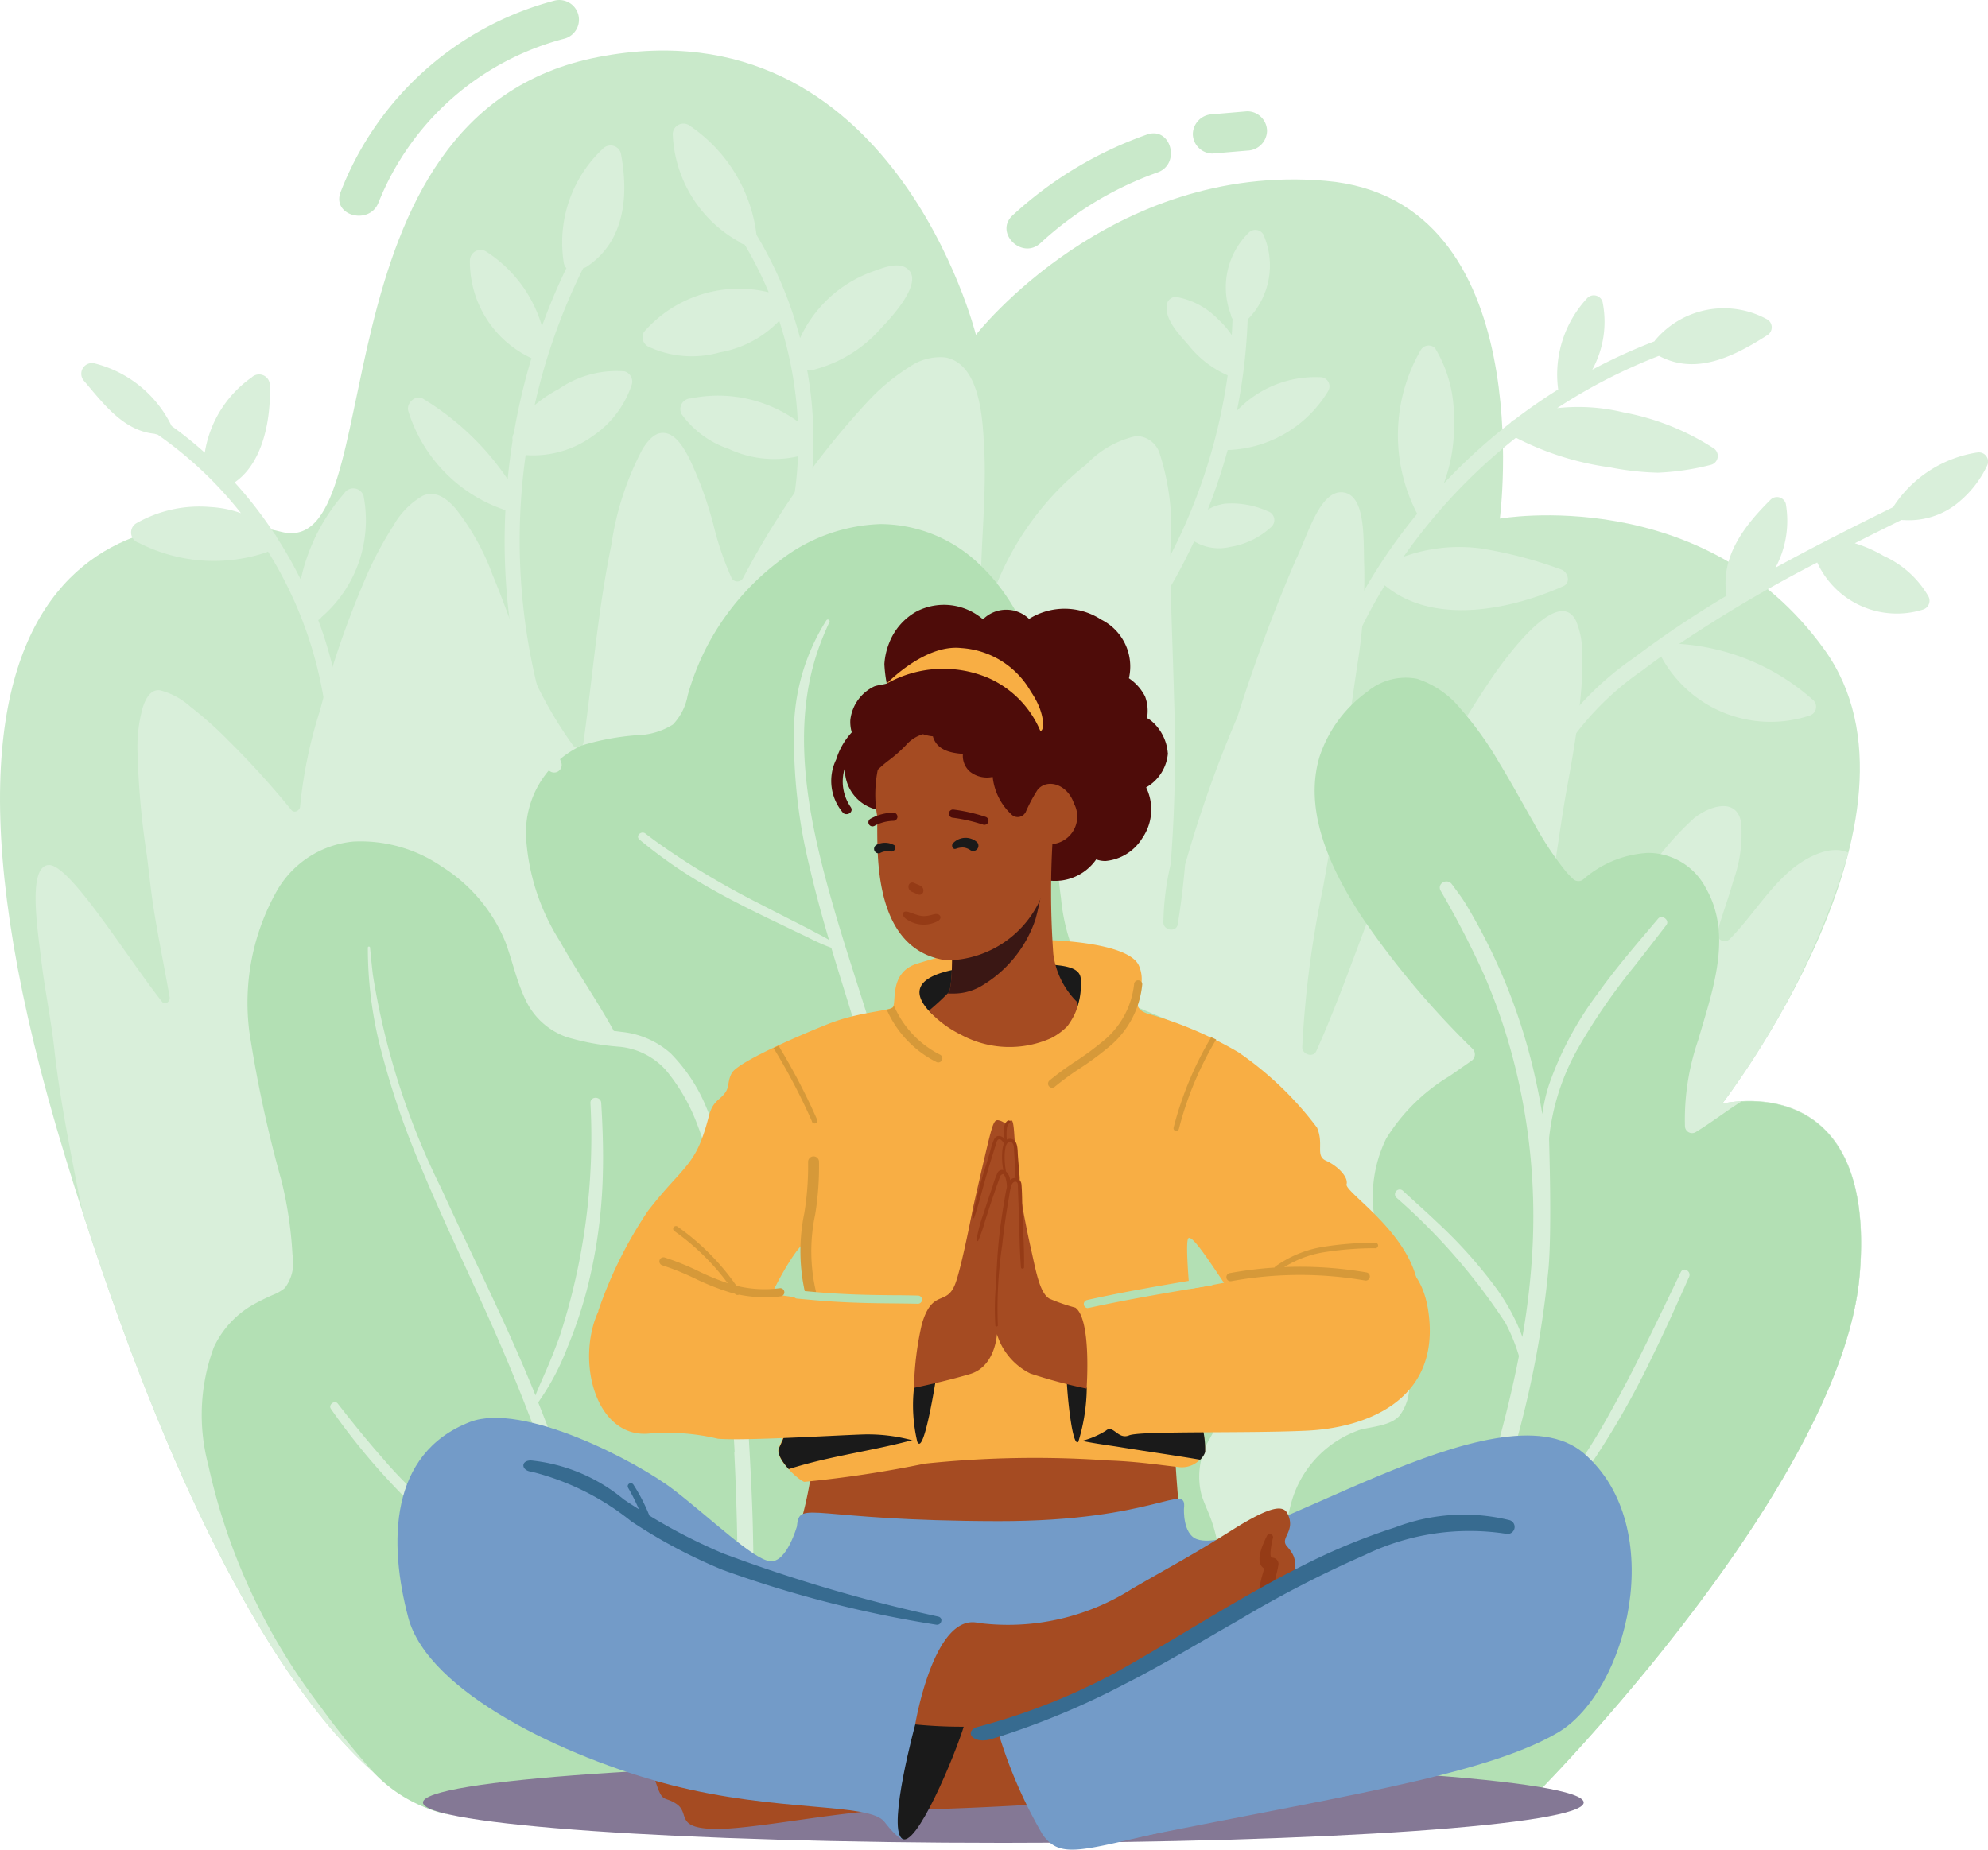 <svg xmlns="http://www.w3.org/2000/svg" xmlns:xlink="http://www.w3.org/1999/xlink" width="70.854" height="65.938" viewBox="0 0 70.854 65.938"><defs><clipPath id="a"><rect width="70.854" height="65.938" fill="none"/></clipPath></defs><g clip-path="url(#a)"><path d="M15.884,81.537s-6.549-.488-13.555-23.4,3.646-23.341,7.691-22.3.828-14.914,11.313-16.927,13.45,9.906,13.45,9.906,4.792-6.158,12.473-5.489,6.2,12.039,6.2,12.039,7.264-1.286,11.557,4.654-3.633,16.206-3.633,16.206S66.9,54.858,66.285,62.3,54.972,80.6,54.972,80.6Z" transform="translate(0 -16.879)" fill="#c9e9ca"/><path d="M73.267,158.468a28.606,28.606,0,0,0,4.5-8.947c-.645-.314-1.544.195-2.016.59-.858.717-1.433,1.7-2.213,2.488a.266.266,0,0,1-.441-.257c.171-.611.4-1.205.568-1.817a4.925,4.925,0,0,0,.28-2.083c-.165-.936-1.168-.561-1.669-.159a10.089,10.089,0,0,0-2.08,2.628c-.658,1.063-1.246,2.167-1.836,3.268a11.808,11.808,0,0,1-1.264,2.133c-.158.185-.433.021-.446-.185a24.711,24.711,0,0,1,.561-5.579c.189-1.148.336-2.3.546-3.442.194-1.056.375-2.118.47-3.188a11.425,11.425,0,0,0,.05-1.556,2.805,2.805,0,0,0-.217-1.109c-.651-1.305-2.6,1.465-2.936,1.94a37.6,37.6,0,0,0-2.7,4.656c-.616,1.222-1.163,2.467-1.654,3.744-.643,1.671-1.231,3.364-1.967,5-.111.246-.5.116-.5-.134a36.294,36.294,0,0,1,.724-5.608c.487-2.639.84-5.3,1.227-7.95a19.2,19.2,0,0,0,.259-3.573c-.039-.908.082-2.541-.747-2.653s-1.268,1.532-1.691,2.4a59.35,59.35,0,0,0-2.081,5.6,42.971,42.971,0,0,0-1.867,5.276c-.061.708-.146,1.416-.262,2.122-.049.3-.513.215-.511-.069a9.711,9.711,0,0,1,.261-2.083,52.245,52.245,0,0,0,.119-5.925c-.043-1.77-.133-3.54-.131-5.31a8.578,8.578,0,0,0-.376-3.378.883.883,0,0,0-.843-.642,3.488,3.488,0,0,0-1.764,1,10.44,10.44,0,0,0-3.3,4.514.244.244,0,0,1-.476-.064c.006-1.7.215-3.394.119-5.1-.054-.96-.138-2.925-1.385-3.154a1.924,1.924,0,0,0-1.277.341,7.292,7.292,0,0,0-1.461,1.208,29.236,29.236,0,0,0-4.471,6.325.233.233,0,0,1-.4,0,10.764,10.764,0,0,1-.653-1.915,13.4,13.4,0,0,0-.854-2.347c-.189-.364-.518-.978-1.016-.916-.279.034-.509.337-.658.577a10.5,10.5,0,0,0-1.108,3.41c-.484,2.34-.668,4.714-1,7.075a.212.212,0,0,1-.353.093,14.6,14.6,0,0,1-1.865-3.5c-.361-.855-.654-1.738-1.015-2.593a8.539,8.539,0,0,0-1.318-2.366c-.3-.344-.707-.671-1.174-.458a2.819,2.819,0,0,0-1.041,1.06,12.621,12.621,0,0,0-1.006,1.9,33.281,33.281,0,0,0-1.61,4.679,16.489,16.489,0,0,0-.712,3.433c-.007.143-.2.26-.311.129a31.271,31.271,0,0,0-2.252-2.484,13.712,13.712,0,0,0-1.339-1.193,2.6,2.6,0,0,0-1.088-.59c-.348-.049-.521.321-.614.6a5.169,5.169,0,0,0-.189,1.636,29.19,29.19,0,0,0,.332,3.655c.083.638.143,1.278.245,1.914.168,1.051.385,2.093.567,3.141.024.139-.16.3-.271.158-1.3-1.651-3.309-4.942-4.052-4.876s-.382,2.3-.257,3.366.349,2.116.467,3.182c.166,1.5.449,3,.736,4.481q.133.684.281,1.364c6.767,20.963,12.934,21.423,12.934,21.423l39.089-.934s10.7-10.863,11.312-18.3-4.908-6.073-4.908-6.073" transform="translate(-11.89 -119.121)" fill="#d9efda"/><path d="M220.249,214.493a5.78,5.78,0,0,0-2.269-2.743c-.957-.557-2.067-.815-2.982-1.448a3.122,3.122,0,0,1-1.051-1.156,7,7,0,0,1-.543-2.128c-.218-1.568-.18-3.153-.251-4.731-.116-2.593-.733-5.387-2.715-7.224a5.114,5.114,0,0,0-3.469-1.38,6.165,6.165,0,0,0-3.612,1.322,9.133,9.133,0,0,0-2.569,3.035,9.325,9.325,0,0,0-.69,1.751,2.016,2.016,0,0,1-.526,1.039,2.523,2.523,0,0,1-1.3.38,9.107,9.107,0,0,0-1.947.364,3.42,3.42,0,0,0-1.987,3.268,7.8,7.8,0,0,0,1.21,3.717c.606,1.084,1.319,2.105,1.918,3.193.093.011.186.022.279.035a3.094,3.094,0,0,1,1.739.756,5.965,5.965,0,0,1,1.275,1.924,15.005,15.005,0,0,1,1.123,4.612c.175,1.6.209,3.22.275,4.831.075,1.848.22,3.691.264,5.541.05,2.145.039,4.29.02,6.435-.011,1.169-.023,2.339-.031,3.508l6.964-.166c0-.188,0-.376,0-.564,0-3.84-.246-7.674-.548-11.5a78.269,78.269,0,0,0-1.7-11.631c-.393-1.685-.859-3.349-1.373-5-.181-.581-.362-1.163-.536-1.746a6.756,6.756,0,0,1-.806-.357c-.258-.122-.516-.246-.773-.37-.91-.437-1.82-.874-2.7-1.372a17.266,17.266,0,0,1-2.558-1.758c-.152-.127.064-.332.214-.214.464.361.95.686,1.441,1.006a29.551,29.551,0,0,0,2.59,1.478q.665.344,1.333.682c.227.115.452.231.677.351.164.087.337.173.5.274-.248-.842-.481-1.689-.678-2.545a19.045,19.045,0,0,1-.57-4.7,7.464,7.464,0,0,1,1.153-4.145.063.063,0,0,1,.109.064,10.18,10.18,0,0,0-.426,1.055c-1.007,2.993-.238,6.306.614,9.24.417,1.437.9,2.855,1.332,4.286.557,1.829,1.018,3.686,1.4,5.559a91.723,91.723,0,0,1,1.451,11.5c.257,3.46.44,6.93.419,10.4l4.8-.115.221-.315c.908-1.293,1.823-2.584,2.608-3.956a8.1,8.1,0,0,0,1.468-4.373,4.913,4.913,0,0,0-.242-1.178c-.11-.338-.277-.655-.383-.995a2.635,2.635,0,0,1,.307-2.022c.352-.668.819-1.265,1.159-1.942a9.151,9.151,0,0,0,.734-2.219,12.819,12.819,0,0,0-.357-7.609" transform="translate(-175.589 -175)" fill="#b3e0b4"/><path d="M482.568,265.407c-.56.352-1.087.764-1.652,1.106a.253.253,0,0,1-.377-.216,8.677,8.677,0,0,1,.47-3.062c.493-1.718,1.25-3.722.28-5.415a2.323,2.323,0,0,0-2.058-1.264,3.81,3.81,0,0,0-2.3.931.275.275,0,0,1-.377,0,3.177,3.177,0,0,1-.257-.268,11.134,11.134,0,0,1-1.135-1.715c-.41-.712-.8-1.434-1.229-2.138a12.287,12.287,0,0,0-1.394-1.952,3.334,3.334,0,0,0-1.552-1.066,2.133,2.133,0,0,0-1.768.46,4.654,4.654,0,0,0-1.7,2.308c-.6,1.98.43,4.073,1.488,5.7a30.953,30.953,0,0,0,3.967,4.729.279.279,0,0,1-.056.431l-.771.538a6.692,6.692,0,0,0-2.26,2.234,4.725,4.725,0,0,0-.4,2.9c.176,1.006.5,1.986.757,2.972a9.446,9.446,0,0,1,.469,2.957,1.742,1.742,0,0,1-.349,1.044c-.316.356-.965.386-1.4.5a3.819,3.819,0,0,0-2.481,2.7,14.175,14.175,0,0,0-.443,4.157,28.972,28.972,0,0,1-.26,4.123,18.886,18.886,0,0,1-.4,2.013l3.355-.08c.949-1.92,1.965-3.808,2.851-5.759a44.506,44.506,0,0,0,2.317-6.738c.274-1.005.52-2.022.719-3.048a6.345,6.345,0,0,0-.484-1.181,21.655,21.655,0,0,0-3.885-4.464.169.169,0,0,1,.239-.239c.393.367.8.721,1.186,1.092a16.792,16.792,0,0,1,2.112,2.346,7.524,7.524,0,0,1,.771,1.314c.067.15.129.3.184.457a26.374,26.374,0,0,0,.367-3.278,22.158,22.158,0,0,0-.675-6.55,20.766,20.766,0,0,0-1.065-3.1,32.24,32.24,0,0,0-1.536-2.972c-.152-.269.228-.472.4-.236s.334.446.48.682a20.629,20.629,0,0,1,2.5,6.271q.138.616.24,1.239a6.045,6.045,0,0,1,.243-1.065,11.956,11.956,0,0,1,1.72-3.218c.667-.94,1.423-1.807,2.164-2.687.137-.162.422.059.294.227q-.558.726-1.122,1.448a21.946,21.946,0,0,0-2.018,2.93,8.239,8.239,0,0,0-1.039,3.208c-.007.072.105,3.125-.018,4.623a35.763,35.763,0,0,1-1.435,7.176c-.347,1.176-.7,2.355-1.131,3.5-.069.184-.143.367-.216.55.208-.2.434-.374.651-.553a12.174,12.174,0,0,0,1.169-1.085,22.66,22.66,0,0,0,3.2-4.5c.895-1.6,1.675-3.271,2.473-4.924.1-.2.383-.025.295.172-.422.944-.841,1.888-1.3,2.815a29.811,29.811,0,0,1-2.842,4.78,19.188,19.188,0,0,1-1.882,2.276,11.962,11.962,0,0,1-1.156.96c-.3.217-.585.444-.869.676-.32.779-.557,1.3-.932,2.054-.811,1.632-1.714,3.216-2.617,4.8l6.366-.152s10.7-10.863,11.312-18.3c.476-5.769-2.736-6.243-4.2-6.164" transform="translate(-420.486 -226.151)" fill="#b3e0b4"/><path d="M93.674,332.644c-.041-.815-.108-1.628-.145-2.442-.034-.758-.056-1.516-.087-2.274a31.059,31.059,0,0,0-.465-4.748,12.683,12.683,0,0,0-.632-2.221,6.708,6.708,0,0,0-1.112-1.936,2.552,2.552,0,0,0-1.64-.843,8.983,8.983,0,0,1-1.9-.345,2.55,2.55,0,0,1-1.484-1.354c-.312-.657-.458-1.373-.711-2.052a5.754,5.754,0,0,0-2.266-2.677,5.106,5.106,0,0,0-3.147-.889,3.519,3.519,0,0,0-2.694,1.7,8.117,8.117,0,0,0-1.015,5.076,44.73,44.73,0,0,0,1.144,5.307,14.107,14.107,0,0,1,.394,2.642,1.5,1.5,0,0,1-.272,1.19,1.575,1.575,0,0,1-.431.249,7.74,7.74,0,0,0-.7.346,3.4,3.4,0,0,0-1.4,1.52,6.932,6.932,0,0,0-.2,4.183,21.788,21.788,0,0,0,3.973,8.587,29.077,29.077,0,0,0,1.953,2.419,5.1,5.1,0,0,0,2.529,1.438l6.812-.163c-.027-.165-.054-.331-.083-.5a72,72,0,0,0-1.727-7.536,8.849,8.849,0,0,1-1.287-.193,8.724,8.724,0,0,1-1.231-.336,10.694,10.694,0,0,1-3.678-2.3,23.523,23.523,0,0,1-2.889-3.407c-.1-.142.137-.326.244-.188.513.66,1.038,1.311,1.591,1.938a14.371,14.371,0,0,0,3.165,2.785,9.177,9.177,0,0,0,1.933.907,20.873,20.873,0,0,0,2.07.507,72.731,72.731,0,0,0-2.666-7.544c-1.016-2.441-2.217-4.8-3.219-7.248a28.718,28.718,0,0,1-1.283-3.766,14.349,14.349,0,0,1-.518-3.831.039.039,0,0,1,.078,0c.031.32.063.64.1.959a26.433,26.433,0,0,0,2.427,7.6c1.1,2.41,2.3,4.77,3.3,7.228.024.058.046.116.069.174.127-.323.274-.64.411-.959q.24-.562.449-1.136a22.884,22.884,0,0,0,1.1-8.329c-.005-.249.369-.245.384,0,.051.84.081,1.681.058,2.523a18.251,18.251,0,0,1-.577,4.166,15.76,15.76,0,0,1-.683,2.019,8.88,8.88,0,0,1-1.044,1.966,69.575,69.575,0,0,1,2.422,7.2,70.341,70.341,0,0,1,1.6,7.29l3.041-.073c.013-2.1.052-4.205.056-6.306s-.023-4.217-.13-6.322" transform="translate(-67.49 -280.862)" fill="#b3e0b4"/><path d="M246.764,50.774c-.32-.2-.837.008-1.158.124a4.627,4.627,0,0,0-1.24.666,4.561,4.561,0,0,0-1.376,1.716,14.091,14.091,0,0,0-1.552-3.679h0a5.5,5.5,0,0,0-2.417-3.915.38.38,0,0,0-.568.326,4.592,4.592,0,0,0,2.335,3.819l.015.007a.44.44,0,0,0,.213.11,13.423,13.423,0,0,1,.855,1.7,4.489,4.489,0,0,0-4.443,1.413.379.379,0,0,0,.135.516,3.655,3.655,0,0,0,2.567.214,3.856,3.856,0,0,0,2.117-1.126,13.8,13.8,0,0,1,.662,3.591,4.834,4.834,0,0,0-3.811-.825.381.381,0,0,0-.326.568,3.424,3.424,0,0,0,1.678,1.234,3.82,3.82,0,0,0,2.432.271l.034-.014a13.363,13.363,0,0,1-.272,2.2.269.269,0,0,0,.208.319.261.261,0,0,0,.056.006.27.27,0,0,0,.264-.214,14.136,14.136,0,0,0,.073-5.369.387.387,0,0,0,.139,0,4.771,4.771,0,0,0,2.5-1.512c.342-.357,1.6-1.69.884-2.142" transform="translate(-214.475 -41.229)" fill="#d9efda"/><path d="M158.413,61.815a3.618,3.618,0,0,0-2.338.628,4.855,4.855,0,0,0-.862.577,21.326,21.326,0,0,1,1.73-4.884.366.366,0,0,0,.131-.056c1.366-.91,1.494-2.554,1.21-4.042a.38.38,0,0,0-.631-.167,4.576,4.576,0,0,0-1.4,4.086.351.351,0,0,0,.091.177,21.512,21.512,0,0,0-.871,2.072,4.74,4.74,0,0,0-2-2.669.38.38,0,0,0-.568.326,3.792,3.792,0,0,0,2.193,3.483,22.431,22.431,0,0,0-.626,2.671c-.007.017-.015.033-.023.051a.326.326,0,0,0-.021.207q-.11.691-.177,1.388a9.678,9.678,0,0,0-2.986-2.853c-.269-.2-.647.128-.554.426a5.408,5.408,0,0,0,3.46,3.528,22.225,22.225,0,0,0,1.486,9.183.269.269,0,1,0,.5-.2A21.834,21.834,0,0,1,154.892,64.8a3.62,3.62,0,0,0,2.374-.666,3.575,3.575,0,0,0,1.411-1.856.379.379,0,0,0-.264-.464" transform="translate(-136.157 -48.577)" fill="#d9efda"/><path d="M38.618,143.255a.413.413,0,0,0,.049-.043,4.553,4.553,0,0,0,1.454-4.281.383.383,0,0,0-.69-.09,6.829,6.829,0,0,0-1.547,3.075,15.289,15.289,0,0,0-.86-1.515.359.359,0,0,0-.078-.121,14.99,14.99,0,0,0-1.419-1.831c1.036-.71,1.3-2.316,1.253-3.478a.382.382,0,0,0-.644-.267,4.052,4.052,0,0,0-1.673,2.686,14.092,14.092,0,0,0-1.185-.953c0-.01-.008-.02-.014-.031a4.182,4.182,0,0,0-2.733-2.2.381.381,0,0,0-.367.631c.678.793,1.389,1.766,2.5,1.878.039.012.079.022.118.031a13.894,13.894,0,0,1,2.97,2.8,3.856,3.856,0,0,0-1.084-.218,4.536,4.536,0,0,0-2.653.582.383.383,0,0,0,.09.69,5.873,5.873,0,0,0,4.543.346.375.375,0,0,0,.066-.033,14.34,14.34,0,0,1,2.163,8.332.27.27,0,0,0,.253.285h.016a.27.27,0,0,0,.269-.254,14.589,14.589,0,0,0-.909-5.917.393.393,0,0,0,.113-.1" transform="translate(-27.164 -121.252)" fill="#d9efda"/><path d="M426.617,90.184a3.864,3.864,0,0,0-2.974,1.195,20.083,20.083,0,0,0,.383-3.255,2.726,2.726,0,0,0,.555-3.036.33.33,0,0,0-.508-.066,2.728,2.728,0,0,0-.663,2.883.348.348,0,0,0,.017.044.322.322,0,0,0,.06.158q-.01.289-.029.578a2.861,2.861,0,0,0-.47-.55,2.722,2.722,0,0,0-1.524-.814.329.329,0,0,0-.312.237c-.121.542.438,1.108.761,1.477a3.636,3.636,0,0,0,1.4,1.082,20.023,20.023,0,0,1-3.183,8.352.27.27,0,0,0,.447.3,19.973,19.973,0,0,0,1.542-2.736,1.7,1.7,0,0,0,1.288.2,2.807,2.807,0,0,0,1.48-.73.329.329,0,0,0-.143-.54,3.134,3.134,0,0,0-1.531-.27,1.772,1.772,0,0,0-.607.209,20.8,20.8,0,0,0,.707-2.122h.006a4.336,4.336,0,0,0,3.58-2.11.326.326,0,0,0-.279-.487" transform="translate(-379.558 -76.737)" fill="#d9efda"/><path d="M583.3,167.18a4.358,4.358,0,0,0-2.945,1.886.349.349,0,0,0-.031.057c-1.4.691-2.811,1.4-4.2,2.162a3.538,3.538,0,0,0,.367-2.282.326.326,0,0,0-.541-.143c-.941.935-1.8,2.033-1.569,3.424a36.3,36.3,0,0,0-3.318,2.226,10.846,10.846,0,0,0-3.438,3.856.27.27,0,1,0,.49.226,10.354,10.354,0,0,1,3.275-3.653q.326-.248.66-.487a4.431,4.431,0,0,0,5.287,2.105.327.327,0,0,0,.143-.54A7.943,7.943,0,0,0,572.693,174a49,49,0,0,1,4.919-2.9,3.122,3.122,0,0,0,3.768,1.678.33.33,0,0,0,.193-.475,3.509,3.509,0,0,0-1.591-1.436,4.805,4.805,0,0,0-1.032-.454q.833-.421,1.665-.831a.348.348,0,0,0,.078.005,2.781,2.781,0,0,0,1.776-.494,3.81,3.81,0,0,0,1.193-1.435.328.328,0,0,0-.365-.475" transform="translate(-512.844 -151.047)" fill="#d9efda"/><path d="M503.655,109.968a3.2,3.2,0,0,0-4,.744.331.331,0,0,0-.022.035,19.564,19.564,0,0,0-2.216,1.012,3.557,3.557,0,0,0,.367-2.415.325.325,0,0,0-.541-.143,3.994,3.994,0,0,0-1.041,3.261q-.8.5-1.557,1.079a.337.337,0,0,0-.14.107,20.827,20.827,0,0,0-2.381,2.167,5.774,5.774,0,0,0,.36-2.269,4.688,4.688,0,0,0-.67-2.556.326.326,0,0,0-.508.065,6.055,6.055,0,0,0-.129,5.839,19.553,19.553,0,0,0-3.449,6.214.269.269,0,1,0,.512.169,18.57,18.57,0,0,1,1.782-3.831c1.734,1.445,4.486.871,6.366.028.275-.123.159-.51-.077-.591a14.985,14.985,0,0,0-2.89-.756,5.844,5.844,0,0,0-2.731.3,20.168,20.168,0,0,1,4.008-4.243,10.35,10.35,0,0,0,3.351,1.056,10,10,0,0,0,1.709.191,9.13,9.13,0,0,0,1.9-.284.327.327,0,0,0,.077-.591,8.889,8.889,0,0,0-3.216-1.278,6.819,6.819,0,0,0-2.353-.149,19.318,19.318,0,0,1,3.628-1.864c1.334.716,2.708,0,3.864-.738a.328.328,0,0,0,0-.558" transform="translate(-440.667 -98.579)" fill="#d9efda"/><path d="M376.868,49.313a13.836,13.836,0,0,0-4.789,2.88c-.665.612.328,1.6.991.991a12.124,12.124,0,0,1,4.17-2.519c.844-.3.481-1.653-.373-1.351" transform="translate(-335.987 -44.517)" fill="#c9e9ca"/><path d="M442.6,41.121l-1.244.106a.719.719,0,0,0-.7.7.706.706,0,0,0,.7.7l1.244-.105a.719.719,0,0,0,.7-.7.706.706,0,0,0-.7-.7" transform="translate(-398.142 -37.153)" fill="#c9e9ca"/><path d="M132.98.026a11.248,11.248,0,0,0-7.607,6.82c-.326.841,1.028,1.206,1.351.373a9.789,9.789,0,0,1,6.629-5.841A.7.7,0,0,0,132.98.026" transform="translate(-113.233 0)" fill="#c9e9ca"/><path d="M197.6,652.626c0,.795-9.261,1.439-20.685,1.439s-20.685-.644-20.685-1.439,9.261-1.439,20.685-1.439,20.685.644,20.685,1.439" transform="translate(-141.155 -588.369)" fill="#847895"/><path d="M296.162,532.084a13.889,13.889,0,0,1-.426,2.111c-.334,1.2,13.527-.07,13.527-.07s-.213-2.2-.182-2.823-12.919.782-12.919.782" transform="translate(-267.202 -479.906)" fill="#a54b22"/><path d="M237.084,347.371s2.956.046,3.321.927-.5,1.415.286,1.694a13.764,13.764,0,0,1,3.255,1.382,12.028,12.028,0,0,1,2.8,2.684c.258.6-.073,1.007.325,1.183s.8.574.729.839,2.005,1.562,2.482,3.318-4.941,1.854-5.419,1.92-2.434-3.547-2.7-3.315c-.207.181.334,4.744.533,6.919a3.3,3.3,0,0,1,.058.706.9.9,0,0,1-.948.532c-.61-.066-1.476-.2-2.494-.234a37.518,37.518,0,0,0-6.546.113,41.019,41.019,0,0,1-4.295.649c-.265-.1-1.091-.888-.9-1.227a27.71,27.71,0,0,0,1.16-3.381,29.6,29.6,0,0,0-.166-3.846c-.066-.5-1.544,1.975-1.651,2.91s-5.786-.543-5.786-.543a15.14,15.14,0,0,1,1.768-3.565c.995-1.289,1.525-1.557,1.89-2.484s.232-1.158.663-1.523.232-.5.431-.9,2.387-1.344,3.448-1.766,2.126-.455,2.289-.588-.142-1.2.823-1.544a19.578,19.578,0,0,1,4.632-.867" transform="translate(-199.807 -313.861)" fill="#f8ae44"/><path d="M403.352,524.878a3.305,3.305,0,0,0-.058-.706c-.016-.169-.033-.353-.052-.548q-.407.048-.813.1c-.4.053-.805.121-1.208.183a9.257,9.257,0,0,1-1.055.138,3.918,3.918,0,0,0-.874.062.854.854,0,0,0-.34.183l-.065.055-.008.008a.277.277,0,0,0,.015.108c.487.107.991.168,1.483.248.89.144,1.782.27,2.671.418l.125.021a.657.657,0,0,0,.179-.271" transform="translate(-360.399 -473.111)" fill="#1a1a1a"/><path d="M292.423,527.209a.125.125,0,0,1-.047-.081,15.443,15.443,0,0,0-2.411-.25c-.482-.026-.965-.053-1.448-.059-.17,0-.369.018-.556,0a7.372,7.372,0,0,1-.318.78c-.107.185.091.5.336.772,1.489-.48,3.059-.654,4.564-1.079-.041-.026-.081-.053-.12-.083" transform="translate(-259.868 -475.998)" fill="#1a1a1a"/><path d="M296.073,432.282a.2.2,0,0,1-.186-.137,6.689,6.689,0,0,1-.037-2.883,10.381,10.381,0,0,0,.134-1.827.195.195,0,0,1,.389-.019,10.667,10.667,0,0,1-.137,1.9,6.31,6.31,0,0,0,.022,2.717.195.195,0,0,1-.186.253" transform="translate(-267.183 -386.017)" fill="#d69939"/><path d="M345.322,357.931a2.611,2.611,0,0,0,.135-1.093c-.075-.522-1.046-.522-3.022-.447s-3.4.508-2.389,1.621,5.276-.081,5.276-.081" transform="translate(-306.941 -321.978)" fill="#1a1a1a"/><path d="M435.091,383.387l-.178-.082a12.127,12.127,0,0,0-1.341,3.224.1.1,0,0,0,.071.118.1.1,0,0,0,.024,0,.1.1,0,0,0,.094-.074,11.935,11.935,0,0,1,1.33-3.189" transform="translate(-391.744 -346.329)" fill="#d69939"/><path d="M287.166,389.1a.1.1,0,1,0,.178-.079,22.476,22.476,0,0,0-1.364-2.61l-.177.084a22.3,22.3,0,0,1,1.363,2.6" transform="translate(-258.232 -349.131)" fill="#d69939"/><path d="M387.35,366.092a.146.146,0,0,1-.095-.257,10.564,10.564,0,0,1,.938-.687,10.159,10.159,0,0,0,.926-.679,3.041,3.041,0,0,0,1.151-2.054.146.146,0,0,1,.292-.012,3.287,3.287,0,0,1-1.253,2.288,10.362,10.362,0,0,1-.953.7,10.321,10.321,0,0,0-.912.667.145.145,0,0,1-.095.035" transform="translate(-349.851 -327.316)" fill="#d69939"/><path d="M329.537,373.343a3.505,3.505,0,0,1-1.647-1.753.139.139,0,0,1-.039.074.611.611,0,0,1-.215.075,3.8,3.8,0,0,0,1.77,1.865.146.146,0,0,0,.131-.261" transform="translate(-296.031 -335.744)" fill="#d69939"/><path d="M319.184,228.783a1.673,1.673,0,0,0-.572-1.139,1.03,1.03,0,0,0-.169-.114,1.471,1.471,0,0,0-.071-.774,1.744,1.744,0,0,0-.574-.645,1.868,1.868,0,0,0-.989-2.091,2.388,2.388,0,0,0-2.57-.025,1.172,1.172,0,0,0-1.642.016,2.131,2.131,0,0,0-2.353-.289,2.194,2.194,0,0,0-.994,1.137,2.432,2.432,0,0,0-.168.746,4.816,4.816,0,0,0,.084.694c-.14.044-.366.062-.463.111a1.538,1.538,0,0,0-.535.439,1.52,1.52,0,0,0-.3.752,1.309,1.309,0,0,0,.052.439,2.475,2.475,0,0,0-.553.961,1.746,1.746,0,0,0,.248,1.914c.14.117.383-.033.27-.208a1.592,1.592,0,0,1-.216-1.383,1.628,1.628,0,0,0,.088.524,1.468,1.468,0,0,0,1.017.936.193.193,0,0,0,.25-.165.461.461,0,0,0,.2.062,4.037,4.037,0,0,0,.625,0,1.688,1.688,0,0,0,.924,1.784,1.616,1.616,0,0,0,1.434,1.2,2.283,2.283,0,0,0,1.834-.727,1.787,1.787,0,0,0,2.59-.368.971.971,0,0,0,.335.056,1.72,1.72,0,0,0,1.308-.815,1.793,1.793,0,0,0,.137-1.808,1.548,1.548,0,0,0,.777-1.22" transform="translate(-277.562 -201.932)" fill="#4e0c09"/><path d="M344.328,314.979a3.631,3.631,0,0,0,3.211.111,2.279,2.279,0,0,0,.571-.422c.315-.43.427-.808.329-.878a2.942,2.942,0,0,1-.831-1.694,30.978,30.978,0,0,1-.008-4.32l-3.652,1.118s.182,4.311-.076,4.577-.485.464-.7.648a3.855,3.855,0,0,0,1.156.859" transform="translate(-310.067 -278.086)" fill="#a54b22"/><path d="M353.624,309.415c-.011-.263-.009-.524-.013-.785l-3.383,1.036s.183,4.311-.076,4.577l-.03.03a3.224,3.224,0,0,0,.328,0,1.977,1.977,0,0,0,.831-.24,4.379,4.379,0,0,0,1.974-2.408,11.56,11.56,0,0,0,.369-2.214" transform="translate(-316.348 -278.857)" fill="#3a1714"/><path d="M330.435,273.772c-.222-.7-.947-.928-1.3-.514a5.516,5.516,0,0,0-.434.816l0-.009a.314.314,0,0,1-.5.079,2.135,2.135,0,0,1-.67-1.34.973.973,0,0,1-.825-.2.752.752,0,0,1-.236-.62c-.446-.033-.915-.136-1.063-.6a.13.13,0,0,1-.005-.027,1.511,1.511,0,0,1-.355-.076,1.285,1.285,0,0,0-.614.4,5.083,5.083,0,0,1-.588.52,4.394,4.394,0,0,0-.409.347,4.455,4.455,0,0,0-.039,1.546c.116.573-.459,4.851,2.5,5.25a3.706,3.706,0,0,0,3.386-2.3,6.58,6.58,0,0,0,.2-1.842.988.988,0,0,0,.955-1.432" transform="translate(-292.151 -245.108)" fill="#a54b22"/><path d="M335.634,326.266a.135.135,0,0,1,.184-.1l.233.1a.194.194,0,0,1,.108.216.135.135,0,0,1-.184.1l-.233-.1a.194.194,0,0,1-.108-.216" transform="translate(-303.252 -294.694)" fill="#953b16"/><path d="M350.684,299.4a.146.146,0,0,1,.063-.284,6.142,6.142,0,0,1,1.149.262.146.146,0,0,1-.092.277,5.851,5.851,0,0,0-1.094-.249l-.025-.005" transform="translate(-316.762 -270.256)" fill="#4e0c09"/><path d="M320.957,300.792a.146.146,0,0,1-.027-.268,1.766,1.766,0,0,1,.81-.216.146.146,0,1,1,.006.292,1.475,1.475,0,0,0-.676.18.146.146,0,0,1-.114.011" transform="translate(-289.903 -271.338)" fill="#4e0c09"/><path d="M334.7,337c-.42.118-.48.048-.886-.084-.253-.082-.271.144-.053.271a1.067,1.067,0,0,0,1.04.077c.245-.088.166-.339-.1-.264" transform="translate(-301.429 -304.402)" fill="#953b16"/><path d="M352.655,309.77a.616.616,0,0,0-.861.044c-.065.078-.006.235.111.191a.669.669,0,0,1,.276-.043.54.54,0,0,1,.246.1.188.188,0,0,0,.227-.294" transform="translate(-317.833 -279.748)" fill="#1a1a1a"/><path d="M323.611,311.508a.657.657,0,0,0-.614.005.165.165,0,0,0-.067.2.162.162,0,0,0,.192.094.576.576,0,0,1,.388-.064c.138.037.24-.177.1-.239" transform="translate(-291.766 -281.391)" fill="#1a1a1a"/><path d="M327.6,240.644a4.116,4.116,0,0,1,3.594-.212,3.577,3.577,0,0,1,1.873,1.883c.124.1.248-.538-.331-1.386a3.081,3.081,0,0,0-2.481-1.552c-1.306-.145-2.655,1.267-2.655,1.267" transform="translate(-295.996 -216.275)" fill="#f8ae44"/><path d="M397.32,465s6.751-1.018,8.542-1.614,3.879-.663,4.078,2.122-2.207,3.779-4.4,3.879-5.908,0-6.306.166-.564-.4-.829-.166a3.02,3.02,0,0,1-.979.392Z" transform="translate(-358.992 -418.383)" fill="#f8ae44"/><path d="M229.894,471.875a28.424,28.424,0,0,1-7.524-.682c-2.808-.875-4.242-.075-4.626,1.676s.405,3.783,2.013,3.655a7.768,7.768,0,0,1,2.48.181c.925.08,4.179-.12,5.206-.153a6.074,6.074,0,0,1,1.9.259Z" transform="translate(-196.652 -425.416)" fill="#f8ae44"/><path d="M337.374,508.122a5.625,5.625,0,0,0,.118,1.921c.245.564.694-2.428.694-2.428Z" transform="translate(-304.799 -458.647)" fill="#1a1a1a"/><path d="M394.786,507a6.774,6.774,0,0,1-.3,1.893c-.221.245-.417-1.839-.417-2.329s.626-.083.718.436" transform="translate(-356.053 -457.497)" fill="#1a1a1a"/><path d="M339.794,417.042s.424-1.87.566-2.432.2-.68.338-.647a.49.49,0,0,1,.269.153s.08-.138.185-.149.1.7.138.883.14,1.318.16,1.565.232,1.394.4,2.128.3,1.569.657,1.778a6.635,6.635,0,0,0,.926.321c.583.421.4,2.885.4,2.885a17.888,17.888,0,0,1-2.008-.539,2.325,2.325,0,0,1-1.187-1.4c0-.022-.045,1.147-.957,1.419s-2,.493-2,.493a11.049,11.049,0,0,1,.281-2.274c.385-1.3.889-.6,1.2-1.461.233-.639.63-2.723.63-2.723" transform="translate(-305.106 -374.025)" fill="#a54b22"/><path d="M361.1,417.229c-.01-.312-.007-.627-.032-.937a.3.3,0,0,0-.065-.167,1.348,1.348,0,0,0-.008-.191q-.008-.113-.018-.225c-.014-.15-.026-.3-.037-.45-.015-.188.013-.567-.247-.6a.208.208,0,0,0-.147.028.017.017,0,0,0,0,0,1.757,1.757,0,0,1,0-.39.383.383,0,0,1,.035-.132.171.171,0,0,1,.036-.049c.023-.021.042-.032.048-.065a.045.045,0,0,0-.03-.045c-.057-.024-.115.05-.14.094a.471.471,0,0,0-.051.168,1.137,1.137,0,0,0,.026.392c-.112-.116-.283-.168-.378.014a2.555,2.555,0,0,0-.139.425q-.071.233-.14.466a16.689,16.689,0,0,0-.494,1.893c-.006.036.05.046.062.013.171-.5.293-1.02.442-1.528q.109-.372.224-.741c.039-.127.079-.254.119-.38.016-.051.039-.147.108-.15s.124.086.156.129a.05.05,0,0,0,.016.014,1.026,1.026,0,0,0-.066.347,2.364,2.364,0,0,0,.04.608.181.181,0,0,0-.206.1,2.952,2.952,0,0,0-.167.455q-.168.482-.322.969a5.377,5.377,0,0,0-.263.976c0,.042.051.046.067.014a5.883,5.883,0,0,0,.247-.719c.082-.248.16-.5.243-.744s.164-.48.25-.718c.024-.067.034-.142.1-.173s.061-.012.092.036a.392.392,0,0,1,.037.082,1.081,1.081,0,0,1,.048.337c-.035.158-.062.318-.09.478-.055.317-.1.636-.145.956-.083.655-.124,1.312-.148,1.971a9.829,9.829,0,0,0-.026,1.523c0,.049.089.043.087-.006a15.575,15.575,0,0,1,.157-2.868c.062-.583.144-1.164.249-1.74a2.026,2.026,0,0,1,.083-.391c.021-.053.062-.119.127-.123.108-.007.1.119.1.193.011.3.021.594.032.891.025.657.023,1.32.079,1.975.005.061.107.054.108-.007.011-.666-.038-1.338-.059-2m-.41-1.129a.291.291,0,0,0-.026.026.477.477,0,0,0-.148-.31,2.8,2.8,0,0,1-.049-.55,1.7,1.7,0,0,1,.037-.342c.023-.094.121-.239.226-.14.08.076.068.213.074.314q.012.176.023.352c.008.117.013.235.02.352,0,.077,0,.162.014.243a.24.24,0,0,0-.171.055" transform="translate(-324.661 -374.059)" fill="#953b16"/><path d="M400.606,473.125a.146.146,0,0,1-.032-.289c1.376-.308,2.851-.557,4.367-.807a.146.146,0,0,1,.048.288c-1.512.249-2.983.5-4.351.8a.143.143,0,0,1-.032,0" transform="translate(-361.829 -426.491)" fill="#b3e0b4"/><path d="M297.479,477.3h0c-.281-.006-.556-.009-.837-.012-.708-.007-1.44-.014-2.367-.078-.261-.018-.438-.034-.642-.053l-.457-.041a.146.146,0,0,1,.025-.291l.459.041c.211.02.378.035.635.053.918.063,1.646.071,2.35.077.282,0,.559.005.841.012a.146.146,0,0,1,0,.292" transform="translate(-264.77 -430.822)" fill="#b3e0b4"/><path d="M453.275,468.639a.146.146,0,0,1-.026-.29,13.951,13.951,0,0,1,4.869-.024.146.146,0,0,1-.049.288,13.661,13.661,0,0,0-4.767.023l-.026,0" transform="translate(-409.417 -422.964)" fill="#d69939"/><path d="M470.923,460.24a.1.1,0,0,1-.059-.175,3.989,3.989,0,0,1,1.708-.7,11.794,11.794,0,0,1,1.826-.145.1.1,0,1,1,.005.195,11.64,11.64,0,0,0-1.8.142,3.8,3.8,0,0,0-1.625.667.1.1,0,0,1-.059.02" transform="translate(-425.407 -414.917)" fill="#d69939"/><path d="M247.374,466.024a4.5,4.5,0,0,1-1.22-.168,8.789,8.789,0,0,1-1.265-.5,9.036,9.036,0,0,0-1.163-.47.146.146,0,1,1,.084-.28,9.274,9.274,0,0,1,1.2.485,8.573,8.573,0,0,0,1.222.488,4.209,4.209,0,0,0,1.679.122.146.146,0,0,1,.038.29,4.431,4.431,0,0,1-.577.037" transform="translate(-220.121 -419.778)" fill="#d69939"/><path d="M251.193,455.69a.1.1,0,0,1-.081-.044,8.372,8.372,0,0,0-2.146-2.222.1.1,0,1,1,.113-.159,8.568,8.568,0,0,1,2.2,2.273.1.1,0,0,1-.081.151" transform="translate(-224.912 -409.524)" fill="#d69939"/><path d="M255.047,634.282s-3.155.2-5.075.2-5.318.733-6.676.687-.812-.562-1.3-.89-.489.064-.814-1.022,1.5-2.162,4.263-2.021a22.683,22.683,0,0,0,5.986-.26,7.719,7.719,0,0,1,3.17,0Z" transform="translate(-217.886 -569.97)" fill="#a54b22"/><path d="M161.048,527.774c.094-.936.5-.169,7.177-.16,5.642.008,6.727-1.432,6.615-.45,0,0-.051.9.453,1.091,1.891.709,10.755-5.682,13.8-3.057s1.557,8.5-.936,9.959c-2.66,1.559-8.186,2.335-15.309,3.8-1.268.26-3.488-4.007-4.479-4.078-.738-.053-1.7.042-2.175.05l-1.354,4.028s-.175.029-.681-.628c-.526-.683-3.829-.33-7.621-1.313s-8.642-3.318-9.344-5.96-.7-5.854,2.2-6.977c1.865-.722,5.947,1.4,7.281,2.434s2.785,2.434,3.394,2.528.983-1.264.983-1.264" transform="translate(-132.642 -473.387)" fill="#739bc8"/><path d="M332.29,632.893s-.977,3.587-.489,4.055,1.934-3.007,2.241-4.055-1.752,0-1.752,0" transform="translate(-299.67 -571.418)" fill="#1a1a1a"/><path d="M338.146,565.165a16.963,16.963,0,0,0,6.729-.692c3.087-1.118,5.473-1.558,6.005-1.771s.5-1.049.663-1.422.433-.586.209-1.224.14-.67-.36-1.243c-.264-.3.326-.526.028-1.152-.149-.313-.551-.325-1.988.58s-1.791,1.07-3.547,2.082a8.246,8.246,0,0,1-5.491,1.224c-1.588-.373-2.25,3.619-2.25,3.619" transform="translate(-305.526 -503.691)" fill="#a54b22"/><path d="M465.913,569.253c-.293-.447-.05-.83.015-1.317a.228.228,0,0,0-.227-.227c-.145.008.019-.676.027-.7.036-.122-.15-.206-.209-.088-.163.33-.458.966-.1,1.175-.15.51-.422,1.321.263,1.453.159.031.33-.137.227-.3" transform="translate(-420.36 -512.179)" fill="#953b16"/><path d="M208.16,545.228a55.261,55.261,0,0,1-7.677-2.255,19.93,19.93,0,0,1-2.622-1.347,6.375,6.375,0,0,0-.567-1.1.11.11,0,0,0-.19.111,6.7,6.7,0,0,1,.383.763c-.253-.159-.44-.283-.54-.351a6.139,6.139,0,0,0-3.3-1.388c-.384-.006-.356.364.009.4a9.231,9.231,0,0,1,3.558,1.768,18.717,18.717,0,0,0,3.269,1.736,41.253,41.253,0,0,0,7.6,1.951c.186.034.268-.24.079-.287" transform="translate(-174.717 -487.597)" fill="#376b90"/><path d="M369.311,569.733a16.779,16.779,0,0,0,1.534,3.489c.769,1.077,1.684.376,7.126-.708,4.914-.979,5.749-3.19,5.7-4.548s3.464-5.758,3.464-5.758-2.209-1.092-7.793,2.279a87.115,87.115,0,0,1-10.033,5.246" transform="translate(-333.685 -507.821)" fill="#739bc8"/><path d="M377.854,559.786a6.842,6.842,0,0,0-4.075.257,22.542,22.542,0,0,0-3.407,1.419c-2.276,1.151-4.405,2.565-6.637,3.8a22.674,22.674,0,0,1-4.818,1.89c-.507.121-.254.629.447.446a27.814,27.814,0,0,0,4.764-1.963c1.4-.711,2.738-1.524,4.1-2.3a39.816,39.816,0,0,1,4.467-2.306,8.559,8.559,0,0,1,5.026-.759.251.251,0,0,0,.133-.484" transform="translate(-324.052 -505.594)" fill="#376b90"/></g></svg>